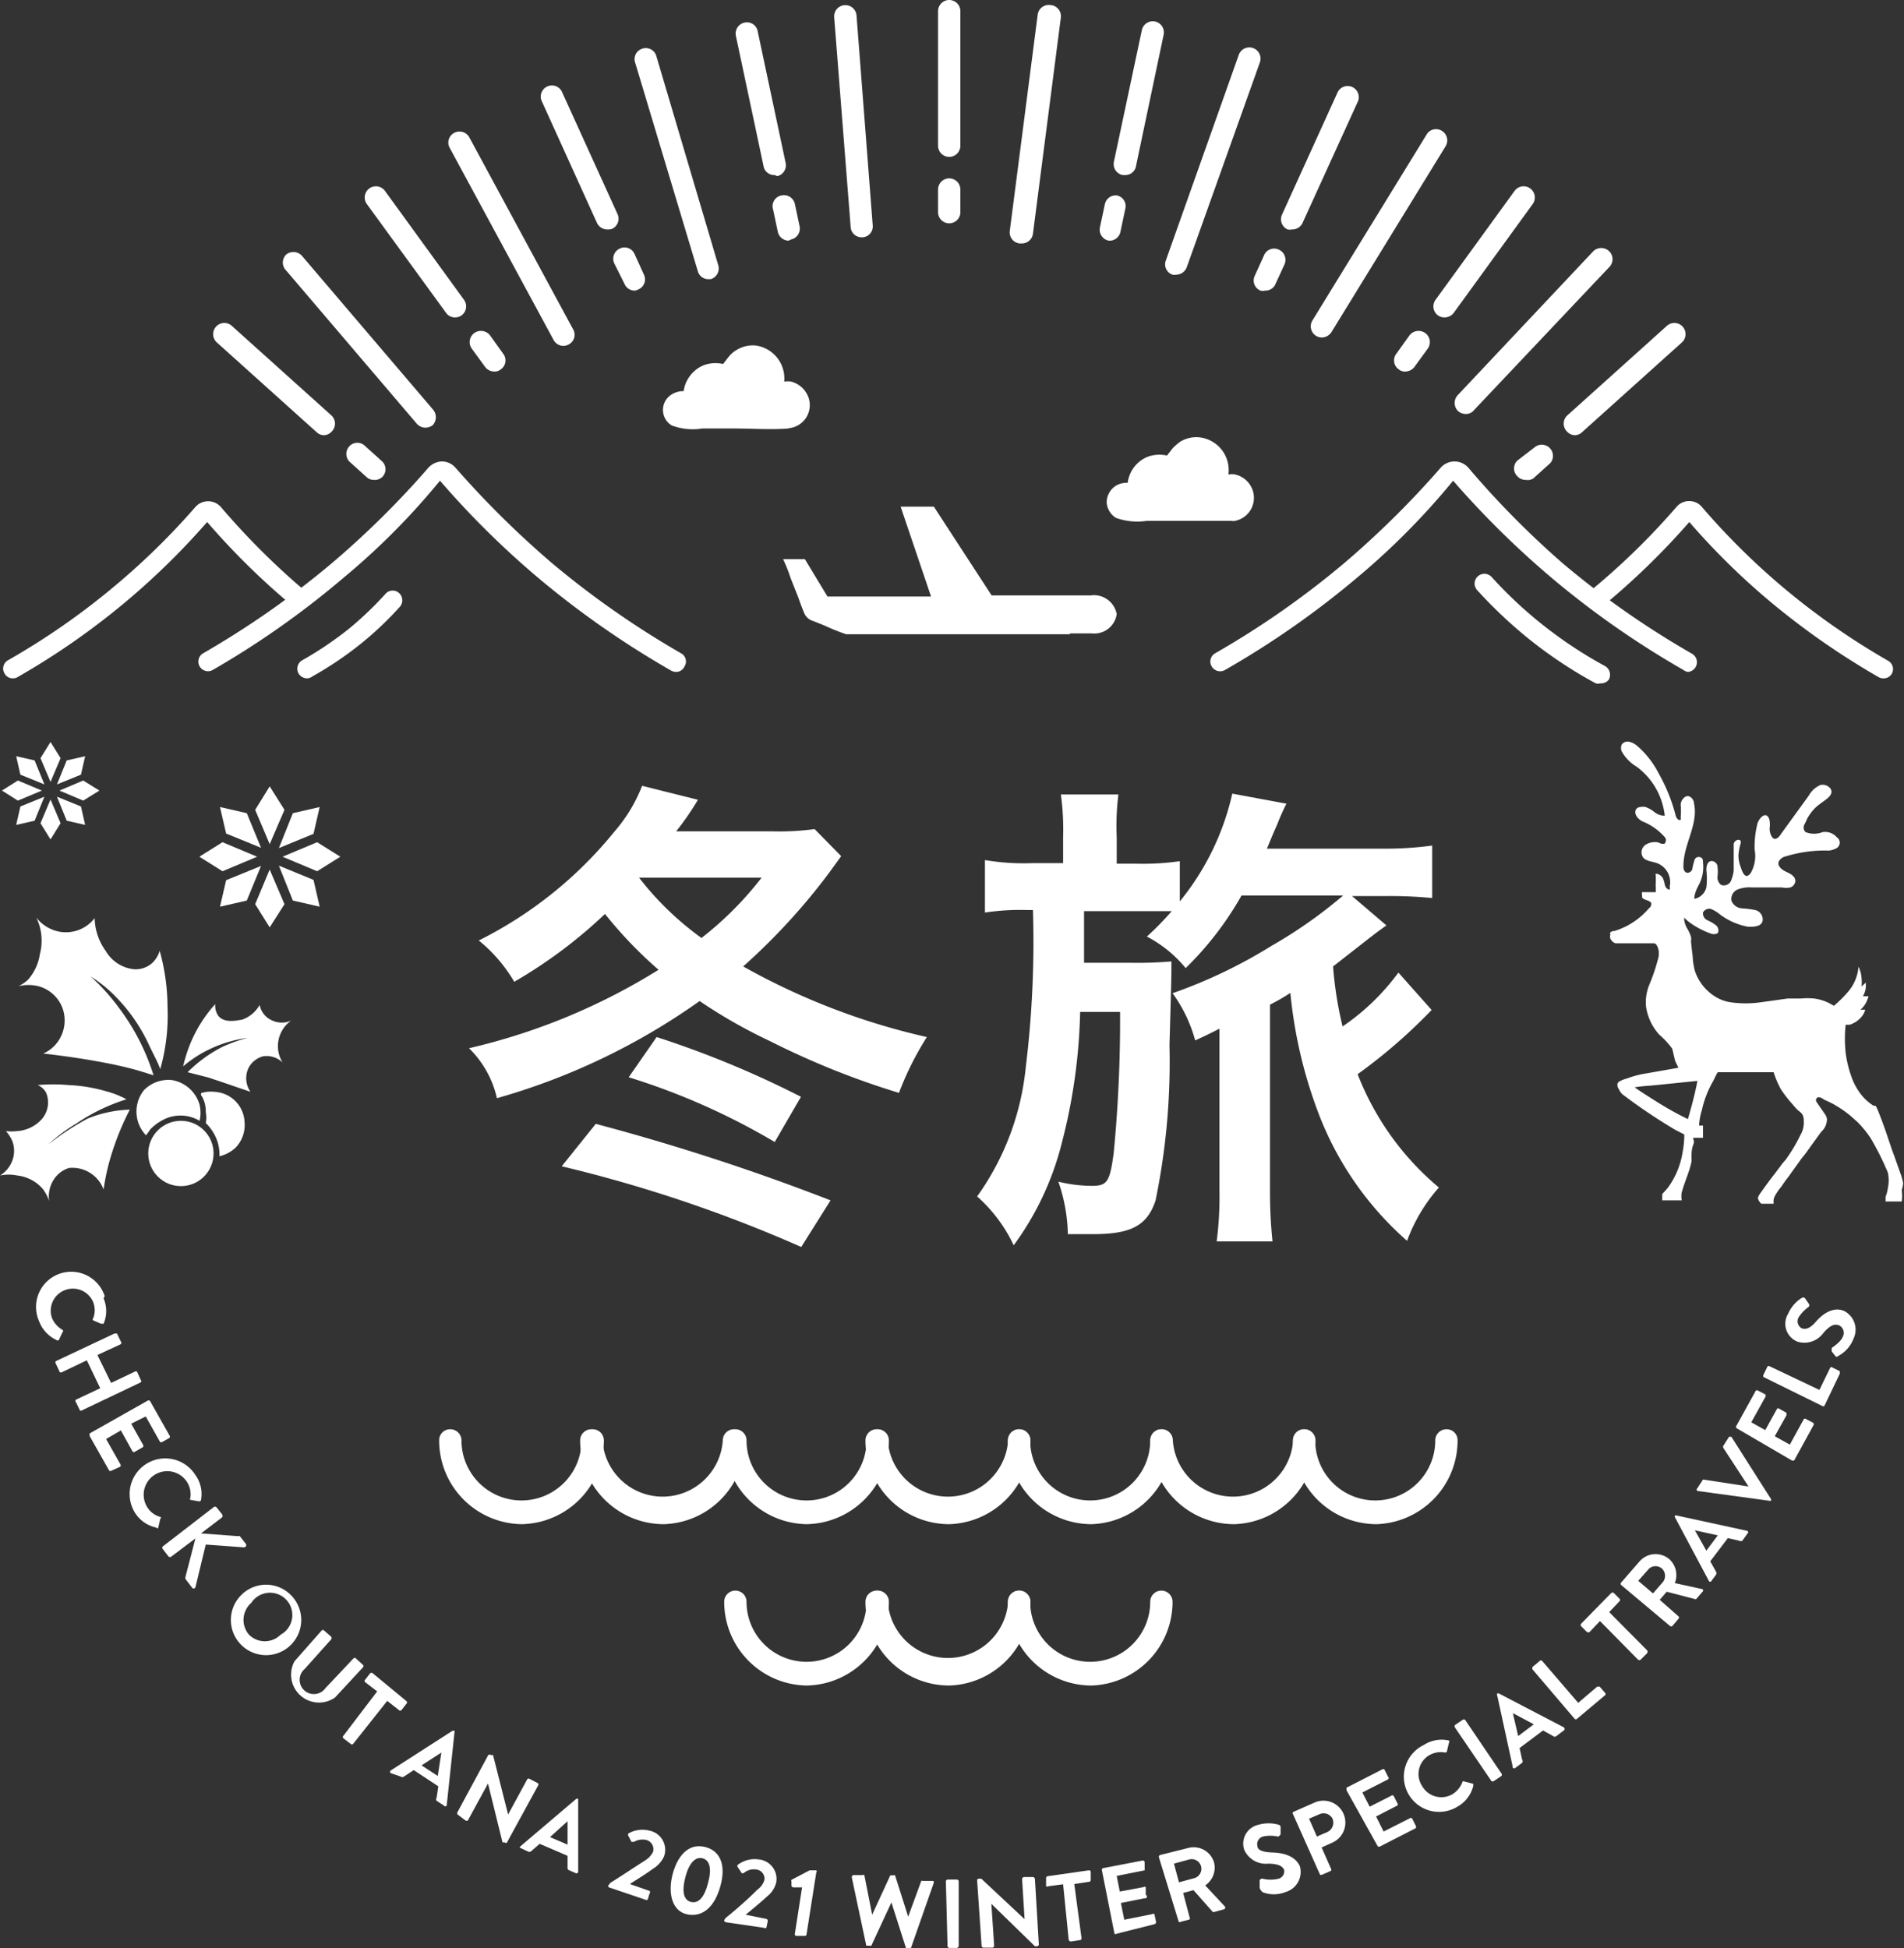 <svg xmlns="http://www.w3.org/2000/svg" viewBox="0 0 68.2 69.79"><rect x="0" y="0" width="68.2" height="69.79" fill="#333333" stroke="none"/><defs><style>.cls-1{fill:#fff;}</style></defs><g id="レイヤー_2" data-name="レイヤー 2"><g id="OUTLINE_DATA" data-name="OUTLINE DATA"><path class="cls-1" d="M30.13,30.67l-.42.58a22.52,22.52,0,0,1-3.09,3.37,24.38,24.38,0,0,0,6.58,2.53,11,11,0,0,0-1,2,28.93,28.93,0,0,1-4.61-1.85,18.52,18.52,0,0,1-2.53-1.44,23.63,23.63,0,0,1-7.26,3.48,3.63,3.63,0,0,0-1-1.79,22.38,22.38,0,0,0,6.79-2.81,15.14,15.14,0,0,1-1.92-2,17.21,17.21,0,0,1-3.25,2.43,5.48,5.48,0,0,0-1.27-1.48A14.69,14.69,0,0,0,22,29.8a5.58,5.58,0,0,0,1-1.65l2,.5a10,10,0,0,1-.78,1.13h3.43a9.31,9.31,0,0,0,1.53-.08Zm-1.43,14a49.77,49.77,0,0,0-8.58-2.89l1.22-1.52A79.39,79.39,0,0,1,29.75,43Zm-.95-3.76a24.4,24.4,0,0,0-5.23-2.32l1-1.44a35,35,0,0,1,5.17,2.14Zm-2.61-7.32a12.1,12.1,0,0,0,2.14-2.15H22.89A10.84,10.84,0,0,0,25.14,33.61Z"/><path class="cls-1" d="M44.47,32.08a11.53,11.53,0,0,1-2,2.6,4.48,4.48,0,0,0-1.39-1.13,10.54,10.54,0,0,0,.89-.91c-.38,0-.72,0-1.29,0H38.83v.58c0,.54,0,.54,0,1.27h1.74a13.87,13.87,0,0,0,1.39-.05c0,.52,0,.52-.07,3a24.57,24.57,0,0,1-.5,5.57c-.3.89-.87,1.2-2.23,1.2-.26,0-.45,0-.91,0a6.08,6.08,0,0,0-.34-1.88,5.06,5.06,0,0,0,1.2.15c.55,0,.64-.14.78-1.16a49.35,49.35,0,0,0,.23-5.07H38.69a20.29,20.29,0,0,1-.64,4.63,10.52,10.52,0,0,1-1.74,3.73A5.41,5.41,0,0,0,35,42.86a9.56,9.56,0,0,0,1.74-4.61A37,37,0,0,0,37,32.6h-.19a8.43,8.43,0,0,0-1.53.09V30.81a8.37,8.37,0,0,0,1.7.11h1.1V30A9.34,9.34,0,0,0,38,28.46h2.06A9.16,9.16,0,0,0,40,30v.94h.7a9.46,9.46,0,0,0,1.56-.09v1.44a9.35,9.35,0,0,0,1.88-3.86l1.94.36a7.65,7.65,0,0,0-.33.74c-.2.45-.23.54-.37.87h4.13a12.17,12.17,0,0,0,1.79-.11v1.88a15.67,15.67,0,0,0-1.71-.07H48.43l1.23,1.05c-.26.19-.31.22-.63.47l-1.28,1a13.32,13.32,0,0,0,.34,2.15,8.16,8.16,0,0,0,2-1.93l1.19,1.34a19.32,19.32,0,0,1-2.65,2.3,10,10,0,0,0,2.91,4.06,6,6,0,0,0-1.14,1.91,11.54,11.54,0,0,1-3.18-4.59,16.6,16.6,0,0,1-1-4.29,7.63,7.63,0,0,1-.73.42v6.69a17.11,17.11,0,0,0,.09,1.79h-2a12.29,12.29,0,0,0,.1-1.79V36.85c-.41.21-.71.35-.87.42A5.13,5.13,0,0,0,42,35.58a18,18,0,0,0,3.55-1.7,16.93,16.93,0,0,0,2.56-1.8Z"/><path class="cls-1" d="M38.31,22.72h-8a6.9,6.9,0,0,1-.75-.3l-.42-.17a.49.49,0,0,1-.33-.28c-.08-.19-.15-.38-.22-.58l-.27-.68a5.67,5.67,0,0,0-.27-.68l.78,0,.81,1.34h3.71l-1.09-3.22h1.19l2.07,3.18h3.54A.83.83,0,0,1,40,22a.81.81,0,0,1-.89.69h-.77Z"/><path class="cls-1" d="M3.71,46.51a1.15,1.15,0,0,1,0,.91s0,0-.09,0l-.28-.12a.05.05,0,0,1,0-.08.8.8,0,0,0,0-.57.79.79,0,0,0-1-.44.79.79,0,0,0-.48,1,.89.89,0,0,0,.38.43s.05.05,0,.08l-.13.28a.06.06,0,0,1-.09,0,1.2,1.2,0,0,1-.62-.67,1.26,1.26,0,1,1,2.35-.9Z"/><path class="cls-1" d="M4.1,47.77s.08,0,.09,0l.14.29a.07.07,0,0,1,0,.09l-.84.39.49,1,.84-.4a.07.07,0,0,1,.09,0l.13.29a.06.06,0,0,1,0,.09l-2.1,1a.06.06,0,0,1-.08,0l-.14-.29a.06.06,0,0,1,0-.09l.87-.41-.48-1-.88.42a.07.07,0,0,1-.09,0L2,48.85a.07.07,0,0,1,0-.09Z"/><path class="cls-1" d="M5.28,50.18a.08.08,0,0,1,.09,0l.7,1.24a.07.07,0,0,1,0,.09l-.25.14a.07.07,0,0,1-.09,0l-.51-.91L4.7,51l.42.75a.07.07,0,0,1,0,.09L4.84,52a.07.07,0,0,1-.09,0l-.42-.76-.53.31.51.9a.08.08,0,0,1,0,.09L4,52.68a.07.07,0,0,1-.09,0l-.7-1.24s0-.08,0-.09Z"/><path class="cls-1" d="M7,52.84a1.16,1.16,0,0,1,.2.89.06.06,0,0,1-.08.05l-.3-.05a.06.06,0,0,1,0-.08.84.84,0,0,0-.12-.56A.81.81,0,0,0,5.28,54a.8.8,0,0,0,.46.34s.06,0,0,.07l-.07.31s0,.06-.08,0a1.19,1.19,0,0,1-.75-.52A1.26,1.26,0,1,1,7,52.84Z"/><path class="cls-1" d="M7.64,54a.08.08,0,0,1,.12,0l.19.24a.09.09,0,0,1,0,.12l-.75.57,1.33.1a.06.06,0,0,1,.06,0l.22.28a.08.08,0,0,1-.07.12l-1.37-.1L7,56.86a.07.07,0,0,1-.13,0l-.23-.3s0,0,0-.06L7,55.11l-.85.64a.08.08,0,0,1-.12,0l-.19-.25a.07.07,0,0,1,0-.11Z"/><path class="cls-1" d="M10.42,57.14a1.26,1.26,0,1,1-1.78,0A1.25,1.25,0,0,1,10.42,57.14Zm-1.5,1.42a.8.8,0,0,0,1.13,0A.8.8,0,1,0,9,57.42.81.81,0,0,0,8.92,58.56Z"/><path class="cls-1" d="M11.52,58.41a.06.06,0,0,1,.09,0l.25.22a.08.08,0,0,1,0,.1l-.95,1.06a.51.51,0,1,0,.75.68l1-1.06a.06.06,0,0,1,.09,0l.25.23a.06.06,0,0,1,0,.09l-1,1.08a1,1,0,0,1-1.45-1.3Z"/><path class="cls-1" d="M13.51,60.59l-.43-.33a.06.06,0,0,1,0-.09l.18-.23a.07.07,0,0,1,.09,0l1.21,1a.06.06,0,0,1,0,.09l-.18.23a.06.06,0,0,1-.09,0l-.42-.33-1.22,1.54a.06.06,0,0,1-.09,0l-.26-.2a.06.06,0,0,1,0-.09Z"/><path class="cls-1" d="M14,63.42,16.21,62a0,0,0,0,1,.07,0l0,0a.06.06,0,0,1,0,.06L16,64.68a.06.06,0,0,1-.1,0l-.26-.17a.09.09,0,0,1,0-.11l.06-.41-.88-.58-.35.23a.1.1,0,0,1-.12,0L14,63.52A.06.06,0,0,1,14,63.42Zm1.68.2.13-.84h0l-.71.46Z"/><path class="cls-1" d="M17.49,62.87a.07.07,0,0,1,.09,0l.08,0L18.2,65h0l.69-1.27a.07.07,0,0,1,.09,0l.29.15a.07.07,0,0,1,0,.09L18.16,66a.05.05,0,0,1-.08,0L18,66l-.52-2.11h0l-.72,1.32a.07.07,0,0,1-.09,0L16.39,65a.08.08,0,0,1,0-.09Z"/><path class="cls-1" d="M18.64,66.14l2-1.7a.09.09,0,0,1,.07,0l0,0s0,0,0,0l0,2.6a.06.06,0,0,1-.09.06L20.39,67a.09.09,0,0,1-.06-.1v-.42l-1-.43-.31.27a.11.11,0,0,1-.12,0l-.28-.13A.06.06,0,0,1,18.64,66.14Zm1.69-.06v-.84h0l-.63.57Z"/><path class="cls-1" d="M21.86,67.45c.31-.19.91-.59,1.24-.8a.76.76,0,0,0,.29-.31.34.34,0,0,0-.25-.43.61.61,0,0,0-.43.07s-.08,0-.09,0l-.11-.21a.08.08,0,0,1,0-.09,1,1,0,0,1,.76-.1.7.7,0,0,1,.52.91,1,1,0,0,1-.41.46c-.21.16-.57.38-.82.54l.71.25a.06.06,0,0,1,0,.08l-.07.23a.09.09,0,0,1-.09,0l-1.3-.44s-.06-.06,0-.09Z"/><path class="cls-1" d="M24.1,67.11c.21-.74.64-1.09,1.18-.94s.73.67.52,1.41-.63,1.1-1.17,1S23.9,67.85,24.1,67.11Zm1.26.35c.14-.5.07-.82-.19-.89s-.49.17-.62.67-.07.82.19.89S25.22,68,25.36,67.46Z"/><path class="cls-1" d="M26,68.7c.28-.22.83-.7,1.12-1a.68.68,0,0,0,.26-.35.33.33,0,0,0-.3-.38.55.55,0,0,0-.43.12.07.07,0,0,1-.09,0l-.13-.2a.06.06,0,0,1,0-.09,1,1,0,0,1,.75-.19.7.7,0,0,1,.62.84.94.94,0,0,1-.34.5c-.19.18-.52.45-.75.64l.74.15a.07.07,0,0,1,.05.08l-.05.24a.07.07,0,0,1-.08,0L26,68.86a.08.08,0,0,1-.06-.08Z"/><path class="cls-1" d="M28.73,67.61l-.31,0a.07.07,0,0,1-.07-.06V67.4a.06.06,0,0,1,0-.06L29,67l.24,0a.05.05,0,0,1,0,.07l-.35,2.22s0,.06-.07.06l-.3,0a.06.06,0,0,1-.05-.07Z"/><path class="cls-1" d="M30.51,67.25s0-.08.07-.08l.32,0a.06.06,0,0,1,.06,0l.28,1.42h0l.65-1.41a0,0,0,0,1,.06,0H32a.06.06,0,0,1,.06,0l.47,1.48h0L33,67.38a.07.07,0,0,1,.06,0l.33,0c.05,0,.07,0,.05.09l-.81,2.31s0,0-.06,0h-.06a.07.07,0,0,1-.06,0l-.52-1.63h0l-.72,1.55a.06.06,0,0,1-.06,0h-.06s0,0-.06,0Z"/><path class="cls-1" d="M33.88,67.39a.07.07,0,0,1,.07-.06h.32a.07.07,0,0,1,.07.06v2.32a.08.08,0,0,1-.07.07H34a.07.07,0,0,1-.06-.07Z"/><path class="cls-1" d="M35,67.36a.06.06,0,0,1,.06-.06h.09l1.55,1.45h0l-.09-1.44a.08.08,0,0,1,.07-.07l.32,0a.08.08,0,0,1,.07.07l.14,2.34a.07.07,0,0,1-.06.07h-.08l-1.56-1.52h0l.1,1.5a.07.07,0,0,1-.06.07l-.32,0a.07.07,0,0,1-.07-.07Z"/><path class="cls-1" d="M38.08,67.5l-.53.07a.07.07,0,0,1-.08,0l0-.29a.07.07,0,0,1,.06-.07L39,67a.06.06,0,0,1,.07.06l0,.28s0,.07-.06.07l-.53.08.26,1.94s0,.07-.06.07l-.32.05a.09.09,0,0,1-.08-.06Z"/><path class="cls-1" d="M39.47,67a.06.06,0,0,1,.05-.08l1.4-.27a.07.07,0,0,1,.08.05l0,.28A.06.06,0,0,1,41,67l-1,.2.11.56.85-.16a.07.07,0,0,1,.08,0l0,.28A.06.06,0,0,1,41,68l-.85.17.12.6,1-.2a.06.06,0,0,1,.08,0l.06.28a.08.08,0,0,1-.06.08L40,69.27a.06.06,0,0,1-.08,0Z"/><path class="cls-1" d="M41.51,66.53a.07.07,0,0,1,.05-.08l1-.25a.76.76,0,0,1,.93.53.77.77,0,0,1-.32.81l.69.74a.07.07,0,0,1,0,.11l-.36.1a.08.08,0,0,1-.06,0l-.69-.78-.37.1.23.87a.07.07,0,0,1,0,.08l-.31.08a.06.06,0,0,1-.08,0Zm1.27.75a.35.35,0,0,0,.24-.43.35.35,0,0,0-.42-.24l-.55.15.18.67Z"/><path class="cls-1" d="M45.12,67.61l0-.24a.09.09,0,0,1,.11-.07,1.18,1.18,0,0,0,.57,0A.28.28,0,0,0,46,67c-.06-.17-.24-.23-.56-.24a.85.85,0,0,1-.87-.49.69.69,0,0,1,.5-.9,1.3,1.3,0,0,1,.74,0,.09.09,0,0,1,.06.1l0,.24s-.06.09-.1.08a1.21,1.21,0,0,0-.53,0,.28.28,0,0,0-.2.34c0,.15.21.22.52.23s.8.07,1,.49a.75.75,0,0,1-.52.93,1.11,1.11,0,0,1-.82,0S45.11,67.67,45.12,67.61Z"/><path class="cls-1" d="M46.32,65a.07.07,0,0,1,0-.09l.75-.33A.78.78,0,1,1,47.74,66l-.4.18.33.75a.07.07,0,0,1,0,.09l-.3.13a.07.07,0,0,1-.09,0Zm1.22.63a.37.37,0,0,0,.19-.48.36.36,0,0,0-.47-.16l-.37.16.28.64Z"/><path class="cls-1" d="M48.23,64.13s0-.08,0-.09l1.27-.65a.07.07,0,0,1,.09,0l.13.26a.06.06,0,0,1,0,.09l-.92.47.26.51.77-.39a.07.07,0,0,1,.09,0l.13.26a.06.06,0,0,1,0,.09l-.76.39.27.54.93-.47a.07.07,0,0,1,.09,0l.13.26a.08.08,0,0,1,0,.09l-1.27.65a.08.08,0,0,1-.09,0Z"/><path class="cls-1" d="M51,62.51a1.17,1.17,0,0,1,.9-.16.06.06,0,0,1,0,.08l-.07.3s0,.05-.07.05a.82.82,0,0,0-.57.1.78.78,0,0,0-.25,1.1.79.79,0,0,0,1.09.29.88.88,0,0,0,.36-.45.06.06,0,0,1,.07,0l.31.08s0,0,0,.08a1.17,1.17,0,0,1-.55.73A1.26,1.26,0,1,1,51,62.51Z"/><path class="cls-1" d="M52.12,61.89a.08.08,0,0,1,0-.1l.27-.18a.07.07,0,0,1,.09,0l1.3,1.92a.07.07,0,0,1,0,.09l-.27.18a.07.07,0,0,1-.09,0Z"/><path class="cls-1" d="M54.18,63.27l-.55-2.53a.07.07,0,0,1,0-.07l0,0a.06.06,0,0,1,.07,0L56,61.87A.07.07,0,0,1,56,62l-.25.19a.09.09,0,0,1-.12,0l-.36-.2-.84.63.09.41a.1.1,0,0,1,0,.12l-.24.18A.06.06,0,0,1,54.18,63.27Zm.76-1.5-.75-.4h0l.19.82Z"/><path class="cls-1" d="M54.9,59.81a.09.09,0,0,1,0-.1l.25-.21a.06.06,0,0,1,.09,0L56.53,61l.68-.58s.07,0,.09,0l.19.22a.06.06,0,0,1,0,.09l-1,.84a.06.06,0,0,1-.09,0Z"/><path class="cls-1" d="M57.31,58.07l-.37.39a.09.09,0,0,1-.1,0l-.2-.2a.07.07,0,0,1,0-.1l1.07-1.09a.07.07,0,0,1,.1,0l.2.2a.06.06,0,0,1,0,.09l-.37.39L59,59.12a.09.09,0,0,1,0,.1l-.23.23a.07.07,0,0,1-.1,0Z"/><path class="cls-1" d="M58.07,56.78a.06.06,0,0,1,0-.09l.66-.76a.76.76,0,0,1,1.06-.08.77.77,0,0,1,.2.86l1,.22A.07.07,0,0,1,61,57l-.24.28a.08.08,0,0,1-.06,0l-1-.26-.25.29.67.59a.06.06,0,0,1,0,.09l-.21.25a.07.07,0,0,1-.1,0Zm1.47-.08a.36.36,0,0,0,0-.5.35.35,0,0,0-.48,0l-.38.43.53.45Z"/><path class="cls-1" d="M61.22,56.65,60,54.36a.06.06,0,0,1,0-.07l0,0a.07.07,0,0,1,.06,0l2.53.55a.06.06,0,0,1,0,.1l-.18.25a.11.11,0,0,1-.12,0l-.4-.09-.63.83.2.36a.11.11,0,0,1,0,.13l-.18.24A.07.07,0,0,1,61.22,56.65ZM61.53,55l-.82-.18h0l.41.73Z"/><path class="cls-1" d="M60.8,53.41a.06.06,0,0,1,0-.1L61,53A.07.07,0,0,1,61,53l1.63.25v0l-.9-1.38a.08.08,0,0,1,0-.08l.19-.3a.07.07,0,0,1,.11,0l1.4,2.2a.06.06,0,0,1,0,.07l0,0a.09.09,0,0,1-.06,0Z"/><path class="cls-1" d="M62.2,51.16a.07.07,0,0,1,0-.09l.69-1.25a.07.07,0,0,1,.09,0l.25.13a.08.08,0,0,1,0,.1l-.5.9.5.28.42-.76a.06.06,0,0,1,.09,0l.25.14s0,.06,0,.09l-.42.75.54.3.5-.91a.06.06,0,0,1,.09,0l.25.13a.08.08,0,0,1,0,.1l-.68,1.24a.09.09,0,0,1-.1,0Z"/><path class="cls-1" d="M63.17,49.33a.08.08,0,0,1,0-.09l.14-.29a.07.07,0,0,1,.09,0l1.77.84.39-.8a.06.06,0,0,1,.08,0l.26.13s0,.05,0,.09l-.55,1.15a.07.07,0,0,1-.09,0Z"/><path class="cls-1" d="M65.76,48.6l-.15-.19s0-.11,0-.12.32-.2.4-.41a.3.3,0,0,0-.13-.4c-.17-.07-.33,0-.56.26a.84.84,0,0,1-.94.32.69.69,0,0,1-.33-1,1.27,1.27,0,0,1,.48-.56.1.1,0,0,1,.12,0l.13.19a.09.09,0,0,1,0,.13,1.32,1.32,0,0,0-.36.38.29.29,0,0,0,.11.38c.16.06.31,0,.52-.24s.59-.55,1-.38a.75.75,0,0,1,.34,1,1.17,1.17,0,0,1-.54.61A.09.09,0,0,1,65.76,48.6Z"/><path class="cls-1" d="M18.68,54.6a3,3,0,0,1-2.95-3,.39.39,0,0,1,.4-.4.4.4,0,0,1,.4.4,2.15,2.15,0,0,0,4.3,0,.4.4,0,0,1,.8,0A3,3,0,0,1,18.68,54.6Z"/><path class="cls-1" d="M23.78,54.6a3,3,0,0,1-3-3,.4.4,0,0,1,.8,0,2.16,2.16,0,0,0,4.31,0,.4.4,0,0,1,.8,0A3,3,0,0,1,23.78,54.6Z"/><path class="cls-1" d="M28.89,54.6a3,3,0,0,1-2.95-3,.4.4,0,0,1,.8,0,2.15,2.15,0,1,0,4.3,0,.4.4,0,1,1,.8,0A3,3,0,0,1,28.89,54.6Z"/><path class="cls-1" d="M34,54.6a3,3,0,0,1-3-3,.4.4,0,1,1,.8,0,2.16,2.16,0,0,0,4.31,0,.4.4,0,0,1,.8,0A3,3,0,0,1,34,54.6Z"/><path class="cls-1" d="M39.1,54.6a3,3,0,0,1-3-3,.4.4,0,0,1,.8,0,2.15,2.15,0,0,0,4.3,0,.4.4,0,0,1,.8,0A3,3,0,0,1,39.1,54.6Z"/><path class="cls-1" d="M44.21,54.6a3,3,0,0,1-3-3,.4.4,0,0,1,.8,0,2.16,2.16,0,0,0,4.31,0,.4.4,0,0,1,.8,0A3,3,0,0,1,44.21,54.6Z"/><path class="cls-1" d="M49.31,54.6a3,3,0,0,1-3-3,.4.4,0,0,1,.8,0,2.15,2.15,0,1,0,4.3,0,.4.4,0,0,1,.4-.4.39.39,0,0,1,.4.4A3,3,0,0,1,49.31,54.6Z"/><path class="cls-1" d="M28.89,60.38a3,3,0,0,1-2.95-3,.4.4,0,0,1,.8,0,2.15,2.15,0,1,0,4.3,0,.4.4,0,1,1,.8,0A3,3,0,0,1,28.89,60.38Z"/><path class="cls-1" d="M34,60.38a3,3,0,0,1-3-3,.4.4,0,1,1,.8,0,2.16,2.16,0,0,0,4.31,0,.4.4,0,0,1,.8,0A3,3,0,0,1,34,60.38Z"/><path class="cls-1" d="M39.1,60.38a3,3,0,0,1-3-3,.4.4,0,0,1,.8,0,2.15,2.15,0,0,0,4.3,0,.4.4,0,0,1,.8,0A3,3,0,0,1,39.1,60.38Z"/><path class="cls-1" d="M28.24,15.35c-.64.05-1.29,0-1.93,0H25.15a2.12,2.12,0,0,1-1.09-.11A.65.65,0,0,1,24,14.17a.8.8,0,0,1,.49-.16,1.11,1.11,0,0,1,.16-.45,1.18,1.18,0,0,1,.54-.47,1.21,1.21,0,0,1,.71-.05l.21-.27a1,1,0,0,1,.27-.23,1.1,1.1,0,0,1,.71-.16,1.19,1.19,0,0,1,1,1.29.73.73,0,0,1,.25,0,.9.9,0,0,1,.55.42.83.83,0,0,1-.64,1.25Z"/><path class="cls-1" d="M44.15,18.66c-.64,0-1.29,0-1.93,0H41.07a2.26,2.26,0,0,1-1.1-.11.7.7,0,0,1-.33-.57.72.72,0,0,1,.26-.53.7.7,0,0,1,.49-.15,1.26,1.26,0,0,1,.16-.46,1.18,1.18,0,0,1,.54-.47,1.21,1.21,0,0,1,.71-.05l.21-.27a2,2,0,0,1,.27-.23,1.1,1.1,0,0,1,.71-.15A1.18,1.18,0,0,1,44,17a.57.57,0,0,1,.25,0,.86.86,0,0,1,.55.41.84.84,0,0,1-.64,1.26Z"/><line class="cls-1" x1="34.02" y1="0.4" x2="34.02" y2="5.22"/><path class="cls-1" d="M34,5.62a.4.4,0,0,1-.4-.4V.4a.4.4,0,0,1,.8,0V5.22A.4.4,0,0,1,34,5.62Z"/><line class="cls-1" x1="34.02" y1="6.79" x2="34.02" y2="7.61"/><path class="cls-1" d="M34,8a.4.4,0,0,1-.4-.4V6.79a.4.4,0,0,1,.8,0v.82A.4.4,0,0,1,34,8Z"/><line class="cls-1" x1="26.75" y1="1.16" x2="27.75" y2="5.88"/><path class="cls-1" d="M27.75,6.27A.39.39,0,0,1,27.36,6l-1-4.71a.4.4,0,0,1,.31-.48.39.39,0,0,1,.47.31l1,4.71a.4.4,0,0,1-.3.48Z"/><line class="cls-1" x1="28.08" y1="7.42" x2="28.25" y2="8.22"/><path class="cls-1" d="M28.25,8.62a.4.4,0,0,1-.39-.32l-.17-.8A.39.39,0,0,1,28,7a.4.4,0,0,1,.47.3l.17.8a.4.4,0,0,1-.31.48Z"/><line class="cls-1" x1="19.8" y1="3.42" x2="21.76" y2="7.82"/><path class="cls-1" d="M21.76,8.22A.41.41,0,0,1,21.39,8l-2-4.41a.4.4,0,0,1,.73-.32l2,4.4a.4.4,0,0,1-.2.53A.45.45,0,0,1,21.76,8.22Z"/><line class="cls-1" x1="22.4" y1="9.26" x2="22.73" y2="10.01"/><path class="cls-1" d="M22.73,10.41a.39.39,0,0,1-.36-.24L22,9.43a.4.4,0,0,1,.21-.53.39.39,0,0,1,.52.2l.34.75a.39.39,0,0,1-.21.52A.29.29,0,0,1,22.73,10.41Z"/><line class="cls-1" x1="13.47" y1="7.08" x2="16.3" y2="10.97"/><path class="cls-1" d="M16.3,11.37a.38.38,0,0,1-.32-.16l-2.84-3.9a.4.4,0,0,1,.65-.47l2.83,3.9a.4.4,0,0,1-.09.56A.39.39,0,0,1,16.3,11.37Z"/><line class="cls-1" x1="17.23" y1="12.25" x2="17.71" y2="12.91"/><path class="cls-1" d="M17.71,13.31a.42.42,0,0,1-.33-.16l-.48-.66a.4.4,0,0,1,.09-.56.41.41,0,0,1,.56.08l.48.67a.39.39,0,0,1-.09.55A.34.34,0,0,1,17.71,13.31Z"/><line class="cls-1" x1="8.04" y1="11.97" x2="11.62" y2="15.19"/><path class="cls-1" d="M11.62,15.59a.38.38,0,0,1-.27-.1L7.77,12.27a.4.4,0,0,1,.53-.6l3.58,3.22a.4.4,0,0,1,0,.57A.39.39,0,0,1,11.62,15.59Z"/><line class="cls-1" x1="12.79" y1="16.25" x2="13.39" y2="16.79"/><path class="cls-1" d="M13.39,17.19a.37.37,0,0,1-.26-.1l-.61-.55a.4.4,0,0,1,0-.56.39.39,0,0,1,.56,0l.61.55a.39.39,0,0,1,0,.56A.39.39,0,0,1,13.39,17.19Z"/><line class="cls-1" x1="60" y1="11.97" x2="56.43" y2="15.19"/><path class="cls-1" d="M56.42,15.59a.39.39,0,0,1-.29-.13.4.4,0,0,1,0-.57l3.58-3.22a.4.4,0,0,1,.53.6l-3.58,3.22A.38.38,0,0,1,56.42,15.59Z"/><line class="cls-1" x1="55.25" y1="16.25" x2="54.65" y2="16.79"/><path class="cls-1" d="M54.65,17.19a.39.39,0,0,1-.3-.13.39.39,0,0,1,0-.56L55,16a.4.4,0,0,1,.53.59l-.61.55A.37.37,0,0,1,54.65,17.19Z"/><line class="cls-1" x1="54.57" y1="7.08" x2="51.74" y2="10.97"/><path class="cls-1" d="M51.74,11.37a.39.39,0,0,1-.23-.07.4.4,0,0,1-.09-.56l2.83-3.9a.4.4,0,0,1,.65.47l-2.83,3.9A.41.41,0,0,1,51.74,11.37Z"/><line class="cls-1" x1="50.81" y1="12.25" x2="50.33" y2="12.91"/><path class="cls-1" d="M50.33,13.31a.34.34,0,0,1-.23-.08.39.39,0,0,1-.09-.55l.48-.67a.41.41,0,0,1,.56-.08.4.4,0,0,1,.09.56l-.48.66A.42.42,0,0,1,50.33,13.31Z"/><line class="cls-1" x1="48.24" y1="3.42" x2="46.28" y2="7.82"/><path class="cls-1" d="M46.28,8.22a.45.45,0,0,1-.16,0,.4.4,0,0,1-.2-.53l2-4.4a.4.4,0,0,1,.73.32L46.65,8A.41.41,0,0,1,46.28,8.22Z"/><line class="cls-1" x1="45.64" y1="9.26" x2="45.31" y2="10.01"/><path class="cls-1" d="M45.31,10.41a.29.29,0,0,1-.16,0,.39.39,0,0,1-.21-.52l.34-.75a.39.39,0,0,1,.52-.2.4.4,0,0,1,.21.53l-.34.74A.39.39,0,0,1,45.31,10.41Z"/><line class="cls-1" x1="41.29" y1="1.16" x2="40.29" y2="5.88"/><path class="cls-1" d="M40.29,6.27h-.08a.4.4,0,0,1-.31-.48l1-4.71a.4.4,0,0,1,.47-.31.4.4,0,0,1,.31.48L40.68,6A.39.39,0,0,1,40.29,6.27Z"/><line class="cls-1" x1="39.96" y1="7.42" x2="39.79" y2="8.22"/><path class="cls-1" d="M39.79,8.62h-.08a.4.4,0,0,1-.31-.48l.17-.8A.4.4,0,0,1,40,7a.39.39,0,0,1,.31.47l-.17.8A.4.4,0,0,1,39.79,8.62Z"/><line class="cls-1" x1="30.28" y1="0.58" x2="30.86" y2="8.1"/><path class="cls-1" d="M30.86,8.5a.39.39,0,0,1-.39-.37L29.88.62a.4.4,0,0,1,.8-.07l.58,7.52a.39.39,0,0,1-.36.43Z"/><line class="cls-1" x1="23.13" y1="2.12" x2="25.34" y2="9.62"/><path class="cls-1" d="M25.34,10A.39.39,0,0,1,25,9.73L22.75,2.24a.39.39,0,0,1,.27-.5.39.39,0,0,1,.49.27l2.22,7.5a.4.4,0,0,1-.27.49Z"/><line class="cls-1" x1="16.46" y1="5.11" x2="20.18" y2="11.99"/><path class="cls-1" d="M20.18,12.39a.4.4,0,0,1-.35-.21L16.11,5.3a.39.39,0,0,1,.16-.54.4.4,0,0,1,.54.16l3.72,6.88a.39.39,0,0,1-.16.54A.41.41,0,0,1,20.18,12.39Z"/><line class="cls-1" x1="10.55" y1="9.43" x2="15.24" y2="14.92"/><path class="cls-1" d="M15.24,15.32a.41.41,0,0,1-.31-.14L10.25,9.69a.4.4,0,0,1,0-.57.41.41,0,0,1,.57.05l4.68,5.49a.42.42,0,0,1,0,.57A.43.43,0,0,1,15.24,15.32Z"/><line class="cls-1" x1="57.36" y1="9.31" x2="52.5" y2="14.43"/><path class="cls-1" d="M52.5,14.83a.43.43,0,0,1-.28-.11.41.41,0,0,1,0-.57L57.07,9a.41.41,0,0,1,.57,0,.4.4,0,0,1,0,.57L52.79,14.7A.37.37,0,0,1,52.5,14.83Z"/><line class="cls-1" x1="51.44" y1="5.03" x2="47.35" y2="11.69"/><path class="cls-1" d="M47.35,12.09a.4.4,0,0,1-.34-.61L51.1,4.82a.39.39,0,0,1,.55-.13.4.4,0,0,1,.13.55L47.69,11.9A.42.42,0,0,1,47.35,12.09Z"/><line class="cls-1" x1="44.75" y1="2.07" x2="42.13" y2="9.44"/><path class="cls-1" d="M42.13,9.84a.31.31,0,0,1-.13,0,.39.39,0,0,1-.24-.51l2.61-7.36a.4.4,0,0,1,.76.26L42.51,9.57A.41.41,0,0,1,42.13,9.84Z"/><line class="cls-1" x1="37.59" y1="0.57" x2="36.57" y2="8.32"/><path class="cls-1" d="M36.57,8.72h-.06a.4.4,0,0,1-.34-.45l1-7.75a.4.4,0,0,1,.45-.34A.4.4,0,0,1,38,.62L37,8.37A.4.4,0,0,1,36.57,8.72Z"/><path class="cls-1" d="M60.47,24.07A.34.34,0,0,1,60.3,24a32,32,0,0,1-4.71-3.29,32.39,32.39,0,0,1-3.54-3.49,25.92,25.92,0,0,1-3.46,3.49A31.81,31.81,0,0,1,43.88,24a.35.35,0,0,1-.48-.13.34.34,0,0,1,.13-.47,31.44,31.44,0,0,0,4.61-3.22,32.86,32.86,0,0,0,3.46-3.42.66.66,0,0,1,1,0A31.93,31.93,0,0,0,56,20.2a31.44,31.44,0,0,0,4.61,3.22.35.35,0,0,1,.13.47A.36.36,0,0,1,60.47,24.07Z"/><path class="cls-1" d="M67.46,24.3a.31.31,0,0,1-.18-.05,27.11,27.11,0,0,1-3.91-2.73,25.39,25.39,0,0,1-2.86-2.82,26.35,26.35,0,0,1-2.87,2.82l-.27.22a.35.35,0,0,1-.44-.54l.26-.22a25.39,25.39,0,0,0,2.86-2.82.59.59,0,0,1,.46-.21h0a.58.58,0,0,1,.45.21A25.39,25.39,0,0,0,63.82,21a25.8,25.8,0,0,0,3.81,2.67.34.34,0,0,1,.13.47A.33.33,0,0,1,67.46,24.3Z"/><path class="cls-1" d="M57.32,24.48a.32.32,0,0,1-.16,0,15.9,15.9,0,0,1-2.42-1.61,16.64,16.64,0,0,1-1.83-1.73.35.35,0,0,1,.52-.47,15.18,15.18,0,0,0,1.75,1.65,15.47,15.47,0,0,0,2.31,1.54.36.36,0,0,1,.14.48A.35.35,0,0,1,57.32,24.48Z"/><path class="cls-1" d="M11,24.3a.36.36,0,0,1-.31-.18.35.35,0,0,1,.14-.47,12.53,12.53,0,0,0,1.71-1.16,12.4,12.4,0,0,0,1.28-1.23.34.34,0,0,1,.49,0,.35.35,0,0,1,0,.49A12,12,0,0,1,13,23a12.53,12.53,0,0,1-1.81,1.23A.33.33,0,0,1,11,24.3Z"/><path class="cls-1" d="M24.22,24.07A.41.41,0,0,1,24,24a32.58,32.58,0,0,1-4.71-3.29,31.44,31.44,0,0,1-3.53-3.49,25.42,25.42,0,0,1-3.47,3.49A31.52,31.52,0,0,1,7.62,24a.34.34,0,0,1-.34-.6,31.89,31.89,0,0,0,4.6-3.22,31.93,31.93,0,0,0,3.46-3.42.69.69,0,0,1,.49-.23h0a.65.65,0,0,1,.49.23,33.85,33.85,0,0,0,3.46,3.42,32.23,32.23,0,0,0,4.61,3.22.33.33,0,0,1,.13.47A.33.33,0,0,1,24.22,24.07Z"/><path class="cls-1" d="M.46,24.3a.33.33,0,0,1-.3-.18.34.34,0,0,1,.13-.47A25.8,25.8,0,0,0,4.1,21,25.39,25.39,0,0,0,7,18.16a.61.61,0,0,1,.91,0A26.26,26.26,0,0,0,10.73,21l.26.22a.35.35,0,0,1-.44.54l-.27-.22A26.26,26.26,0,0,1,7.42,18.7a26.35,26.35,0,0,1-2.87,2.82A26.57,26.57,0,0,1,.64,24.25.31.31,0,0,1,.46,24.3Z"/><polygon class="cls-1" points="10.19 32.39 9.66 33.22 9.14 32.39 9.66 31.15 10.19 32.39"/><polygon class="cls-1" points="10.19 29.01 9.66 28.17 9.14 29.01 9.66 30.24 10.19 29.01"/><polygon class="cls-1" points="11.36 30.17 12.19 30.69 11.36 31.21 10.12 30.69 11.36 30.17"/><polygon class="cls-1" points="7.97 30.17 7.14 30.69 7.97 31.21 9.21 30.69 7.97 30.17"/><polygon class="cls-1" points="11.23 31.52 11.45 32.48 10.49 32.26 9.99 31.01 11.23 31.52"/><polygon class="cls-1" points="8.84 29.13 7.88 28.91 8.1 29.86 9.35 30.37 8.84 29.13"/><polygon class="cls-1" points="10.49 29.13 11.45 28.91 11.23 29.87 9.99 30.38 10.49 29.13"/><polygon class="cls-1" points="8.1 31.53 7.88 32.48 8.84 32.26 9.35 31.02 8.1 31.53"/><polygon class="cls-1" points="2.17 29.49 1.81 30.07 1.45 29.49 1.81 28.64 2.17 29.49"/><polygon class="cls-1" points="2.17 27.16 1.81 26.58 1.45 27.16 1.81 28.01 2.17 27.16"/><polygon class="cls-1" points="2.98 27.96 3.56 28.32 2.98 28.68 2.13 28.32 2.98 27.96"/><polygon class="cls-1" points="0.64 27.96 0.07 28.32 0.64 28.68 1.5 28.32 0.64 27.96"/><polygon class="cls-1" points="2.9 28.89 3.05 29.55 2.39 29.4 2.04 28.54 2.9 28.89"/><polygon class="cls-1" points="1.24 27.24 0.58 27.09 0.73 27.75 1.59 28.1 1.24 27.24"/><polygon class="cls-1" points="2.39 27.24 3.05 27.09 2.9 27.75 2.04 28.1 2.39 27.24"/><polygon class="cls-1" points="0.73 28.89 0.58 29.55 1.24 29.4 1.59 28.54 0.73 28.89"/><path class="cls-1" d="M7.43,38.59c.53.17,1,.34,1.54.52a.86.86,0,0,1-.07-.85.83.83,0,0,1,.52-.42.82.82,0,0,1,.7.22,1.12,1.12,0,0,1,.31-1.5.81.81,0,0,1-.67,0A.76.76,0,0,1,9.3,36a1.15,1.15,0,0,1-.64.53c-.09,0-.6.16-.84-.14a.64.64,0,0,1-.11-.42,4.84,4.84,0,0,0-.77,1.14,5.1,5.1,0,0,0-.38,1.09,4.31,4.31,0,0,1,1-.64,4.49,4.49,0,0,1,1.31-.38,5.54,5.54,0,0,0-.88.31,4.85,4.85,0,0,0-1.27.92"/><path class="cls-1" d="M4.25,36.09a7.5,7.5,0,0,0-1-1.11,4.69,4.69,0,0,1,.89.72,6.12,6.12,0,0,1,1.2,1.74c.17.36.31.6.4.86A7.06,7.06,0,0,0,6,36.06a7.52,7.52,0,0,0-.28-2,1,1,0,0,1-.25.42.88.88,0,0,1-.68.24,1.33,1.33,0,0,1-1-.65,2.09,2.09,0,0,1-.4-1.18,1.3,1.3,0,0,1-1.24.49,1.38,1.38,0,0,1-.85-.51,1.88,1.88,0,0,1,.13,1.3A1.79,1.79,0,0,1,1,35.1a1.45,1.45,0,0,1-.34.23,1.47,1.47,0,0,1,.72,0,1.27,1.27,0,0,1,.89.88,1.31,1.31,0,0,1-.29,1.22,1.25,1.25,0,0,1-.43.31c.61.07,1.36.17,2.15.32,0,0,.72.13,1.32.31l.48.15A7.93,7.93,0,0,0,4.25,36.09Z"/><path class="cls-1" d="M3.14,40.07A9.34,9.34,0,0,0,1.73,41a5.88,5.88,0,0,1,1-.75,6.8,6.8,0,0,1,1.8-.87,3.26,3.26,0,0,0-.7-.28,5.71,5.71,0,0,0-1.37-.23,6.18,6.18,0,0,0-1.11,0,.62.62,0,0,1,.3.27.91.91,0,0,1-.2,1,1.3,1.3,0,0,1-.86.38,1.68,1.68,0,0,1-.38,0,1.16,1.16,0,0,1,.25.41,1,1,0,0,1-.05.72,1.05,1.05,0,0,1-.41.46,1.51,1.51,0,0,1,.62,0,1.41,1.41,0,0,1,.92.49,1.56,1.56,0,0,1,.22.42,1.12,1.12,0,0,1,.19-.8,1,1,0,0,1,.52-.38,1.19,1.19,0,0,1,1.24.77,8.67,8.67,0,0,1,.17-.86,9.72,9.72,0,0,1,.77-2v0A4.34,4.34,0,0,0,3.14,40.07Z"/><path class="cls-1" d="M5.23,40.67a1.23,1.23,0,0,1-.08-1.61,1.22,1.22,0,0,1,1-.37,1.24,1.24,0,0,1,1,.89,1.28,1.28,0,0,1,0,.57,1.34,1.34,0,0,0-1.37,0,1.72,1.72,0,0,0-.4.31A2.13,2.13,0,0,1,5.23,40.67Z"/><path class="cls-1" d="M7.2,39.16s0,.06,0,.07a.64.64,0,0,1,.08.14,1.09,1.09,0,0,1,.09.47,1,1,0,0,1,0,.39,1.63,1.63,0,0,1,.34.47,1.48,1.48,0,0,1,.15.72,1.26,1.26,0,0,0,.58-.31,1.16,1.16,0,0,0,.32-.91,1.13,1.13,0,0,0-1-1.08,1.41,1.41,0,0,0-.41,0Z"/><circle class="cls-1" cx="6.48" cy="41.32" r="1.17"/><path class="cls-1" d="M68.17,42.38a2.68,2.68,0,0,0-.07-.27c-.14-.39-.25-.71-.33-.92-.18-.53-.29-.88-.5-1.4a1,1,0,0,0-.09-.18l-.07,0a1.73,1.73,0,0,1-.43-.38,2.28,2.28,0,0,1-.31-.52,4,4,0,0,1-.26-1,4.68,4.68,0,0,1,0-1l.14,0a.91.91,0,0,0,.47-.34.54.54,0,0,0,.09-.2l-.17,0a.93.93,0,0,0,.19-.23,1.43,1.43,0,0,0,.1-.25h-.2a.89.89,0,0,0,.1-.29,1.56,1.56,0,0,0,0-.2l-.15.14a1.4,1.4,0,0,0,0-.29,1.06,1.06,0,0,0-.11-.42,1.56,1.56,0,0,1-.35.87,4.41,4.41,0,0,1-.53.53l-.18-.1a1.69,1.69,0,0,0-.53-.16,2.37,2.37,0,0,0-.47,0l-.48,0-1,.14a3.86,3.86,0,0,1-1,0,1.48,1.48,0,0,1-.45-.13,1.72,1.72,0,0,1-.87-1,2.48,2.48,0,0,1-.08-.53c-.06-.47-.06-.55-.06-.55a.34.34,0,0,0,0-.14,1.44,1.44,0,0,0-.16-.34,1,1,0,0,1-.08-.24.81.81,0,0,1,0-.15l0,.05.12.11a2.93,2.93,0,0,0,.85.46.26.26,0,0,0,.17,0c.11,0,.11-.21,0-.3a1.49,1.49,0,0,0-.3-.18.27.27,0,0,1-.17-.28.25.25,0,0,1,.28-.13,1.12,1.12,0,0,1,.28.16,2.38,2.38,0,0,0,1.06.48c.21,0,.49,0,.52-.24a.35.35,0,0,0-.27-.36,3.7,3.7,0,0,0-.48-.06.44.44,0,0,1-.37-.27.37.37,0,0,1,.23-.41,1.19,1.19,0,0,1,.5-.07h1.07a.8.8,0,0,0,.31,0,.27.27,0,0,0,.18-.23c0-.17-.18-.26-.33-.33s-.32-.2-.27-.36a.37.37,0,0,1,.18-.17,4.79,4.79,0,0,1,1.61-.23.7.7,0,0,0,.29-.09.23.23,0,0,0,0-.39.55.55,0,0,0-.51-.18.83.83,0,0,1-.6,0,.16.16,0,0,1-.06-.08.25.25,0,0,1,0-.17,2.4,2.4,0,0,0,.11-.23,1.68,1.68,0,0,1,.3-.4c.12-.11.26-.2.39-.3s.25-.24.14-.39a.36.36,0,0,0-.35-.12.86.86,0,0,0-.42.38l-1,1.38c-.05.08-.12.17-.22.17s-.2-.23-.18-.4,0-.39-.12-.44-.3.16-.33.34a3.32,3.32,0,0,0-.09.89,1.22,1.22,0,0,1-.15.85.24.24,0,0,1-.13.09c-.12,0-.19-.23-.22-.32a1.14,1.14,0,0,1-.08-.44,2.18,2.18,0,0,1,.07-.38.16.16,0,0,0,0-.13.12.12,0,0,0-.15,0,.16.16,0,0,0-.09.14c0,.13,0,.26,0,.38s0,.16,0,.24,0,.21,0,.32v0a1.44,1.44,0,0,1-.1.37.28.28,0,0,1-.35.14.33.33,0,0,1-.13-.3,1.4,1.4,0,0,0,0-.35c0-.12-.13-.23-.25-.2s-.15.19-.15.32a2.56,2.56,0,0,1,0,.62.55.55,0,0,1-.43.41c0-.19.09-.37.18-.54A1.35,1.35,0,0,0,61,30.9c0-.08,0-.16-.09-.19s-.19,0-.22.12a2.86,2.86,0,0,0-.07.28c0,.09-.12.18-.21.15s-.12-.15-.11-.25c0-.76.54-1.48.38-2.22,0-.12-.09-.25-.21-.27s-.27.15-.27.31a2.36,2.36,0,0,1,0,.46.09.09,0,0,1,0,.07c-.07.06-.16-.06-.18-.15a6.21,6.21,0,0,0-.61-1.51,3.28,3.28,0,0,0-.79-1,.68.68,0,0,0-.27-.13.26.26,0,0,0-.26.1.31.31,0,0,0,0,.25,1.5,1.5,0,0,0,.54.55,2.52,2.52,0,0,1,1,1.75.58.58,0,0,1-.37-.13,1,1,0,0,0-.35-.19c-.13,0-.3,0-.33.15s.1.29.24.37a2.1,2.1,0,0,1,.83.59.17.17,0,0,1,0,.17c0,.07-.15.06-.24,0a.62.62,0,0,0-.48.09.33.33,0,0,0-.08.44c.09.12.26.14.4.18a.73.73,0,0,1,.56.86.61.61,0,0,1,0,.12h0l0,0a.18.18,0,0,1-.12-.06.32.32,0,0,1-.06-.13,1.07,1.07,0,0,0-.07-.23c-.07-.11-.21-.17-.25-.14s0,0,0,.07l0,.08c0,.07,0,.13,0,.16a.81.81,0,0,0,0,.17c0,.11,0,.15,0,.17h-.37c-.08,0-.1,0-.12,0s0,.11,0,.15,0,0,0,.05a.43.43,0,0,0,.09.06c.14.05.21.08.23.12s0,.15-.07.19a2.64,2.64,0,0,1-1.24.82s-.12,0-.15.06,0,0,0,.08a.24.24,0,0,0,0,.13.32.32,0,0,0,.18.17c.07,0,.11,0,.25,0h1.13c.11,0,.16.2.17.25a.76.76,0,0,1,0,.23,6.69,6.69,0,0,1-.33,1,1.64,1.64,0,0,0-.12.79,1.9,1.9,0,0,0,.47,1,3,3,0,0,1,.47.51L60,38l.12.25-1.31.23a3.47,3.47,0,0,0-.55.16,1,1,0,0,0-.27.11c-.08.05-.07.18,0,.27a.48.48,0,0,0,.19.23A20.2,20.2,0,0,0,60,40.47l.33.17a3.27,3.27,0,0,1-.06.63,2.91,2.91,0,0,1-.53,1.28,2.53,2.53,0,0,1-.2.22V43h.7a.73.73,0,0,1,0-.29c.1-.37.27-.72.35-1.1,0-.09,0-.17,0-.23s0-.21.06-.37,0-.14,0-.25h.35v-.44l-.14,0a2.17,2.17,0,0,1,.1-.55,3.56,3.56,0,0,1,.38-1c.08-.14.13-.28.19-.36l2,0a3.37,3.37,0,0,0,.26.61,4.34,4.34,0,0,0,.42.54,2.09,2.09,0,0,0,.2.22.66.66,0,0,1,.15.14.48.48,0,0,1,.05.23.88.88,0,0,1-.12.51,5.84,5.84,0,0,1-.54.9,1.92,1.92,0,0,0-.18.22l-.21.28c-.16.2-.31.41-.46.62s-.16.24-.08.36a.29.29,0,0,0,.07.08h.44a.81.81,0,0,1,0-.15.51.51,0,0,1,.07-.17,2.18,2.18,0,0,1,.22-.31,3.71,3.71,0,0,1,.23-.32l.48-.67s.07-.09.09-.11l.09-.12.18-.25.34-.47a.61.61,0,0,0,.21-.47.38.38,0,0,0-.08-.18l-.29-.42a.12.12,0,0,1,0-.14c.07-.08.2,0,.28.06a3.14,3.14,0,0,1,.37.18,4.14,4.14,0,0,1,.55.38l.27.24a3.74,3.74,0,0,1,.47.58A10,10,0,0,1,67.62,42a1.31,1.31,0,0,1,0,.57,1.26,1.26,0,0,1-.08.3v.17h.58a1.76,1.76,0,0,0,0-.41A1.33,1.33,0,0,0,68.17,42.38Zm-7.71-2.29a11.72,11.72,0,0,1-1.16-.65c-.27-.17-.51-.32-.75-.49a5.7,5.7,0,0,1,.58-.06l1.67-.17C60.72,39.16,60.59,39.64,60.46,40.09Z"/></g></g></svg>